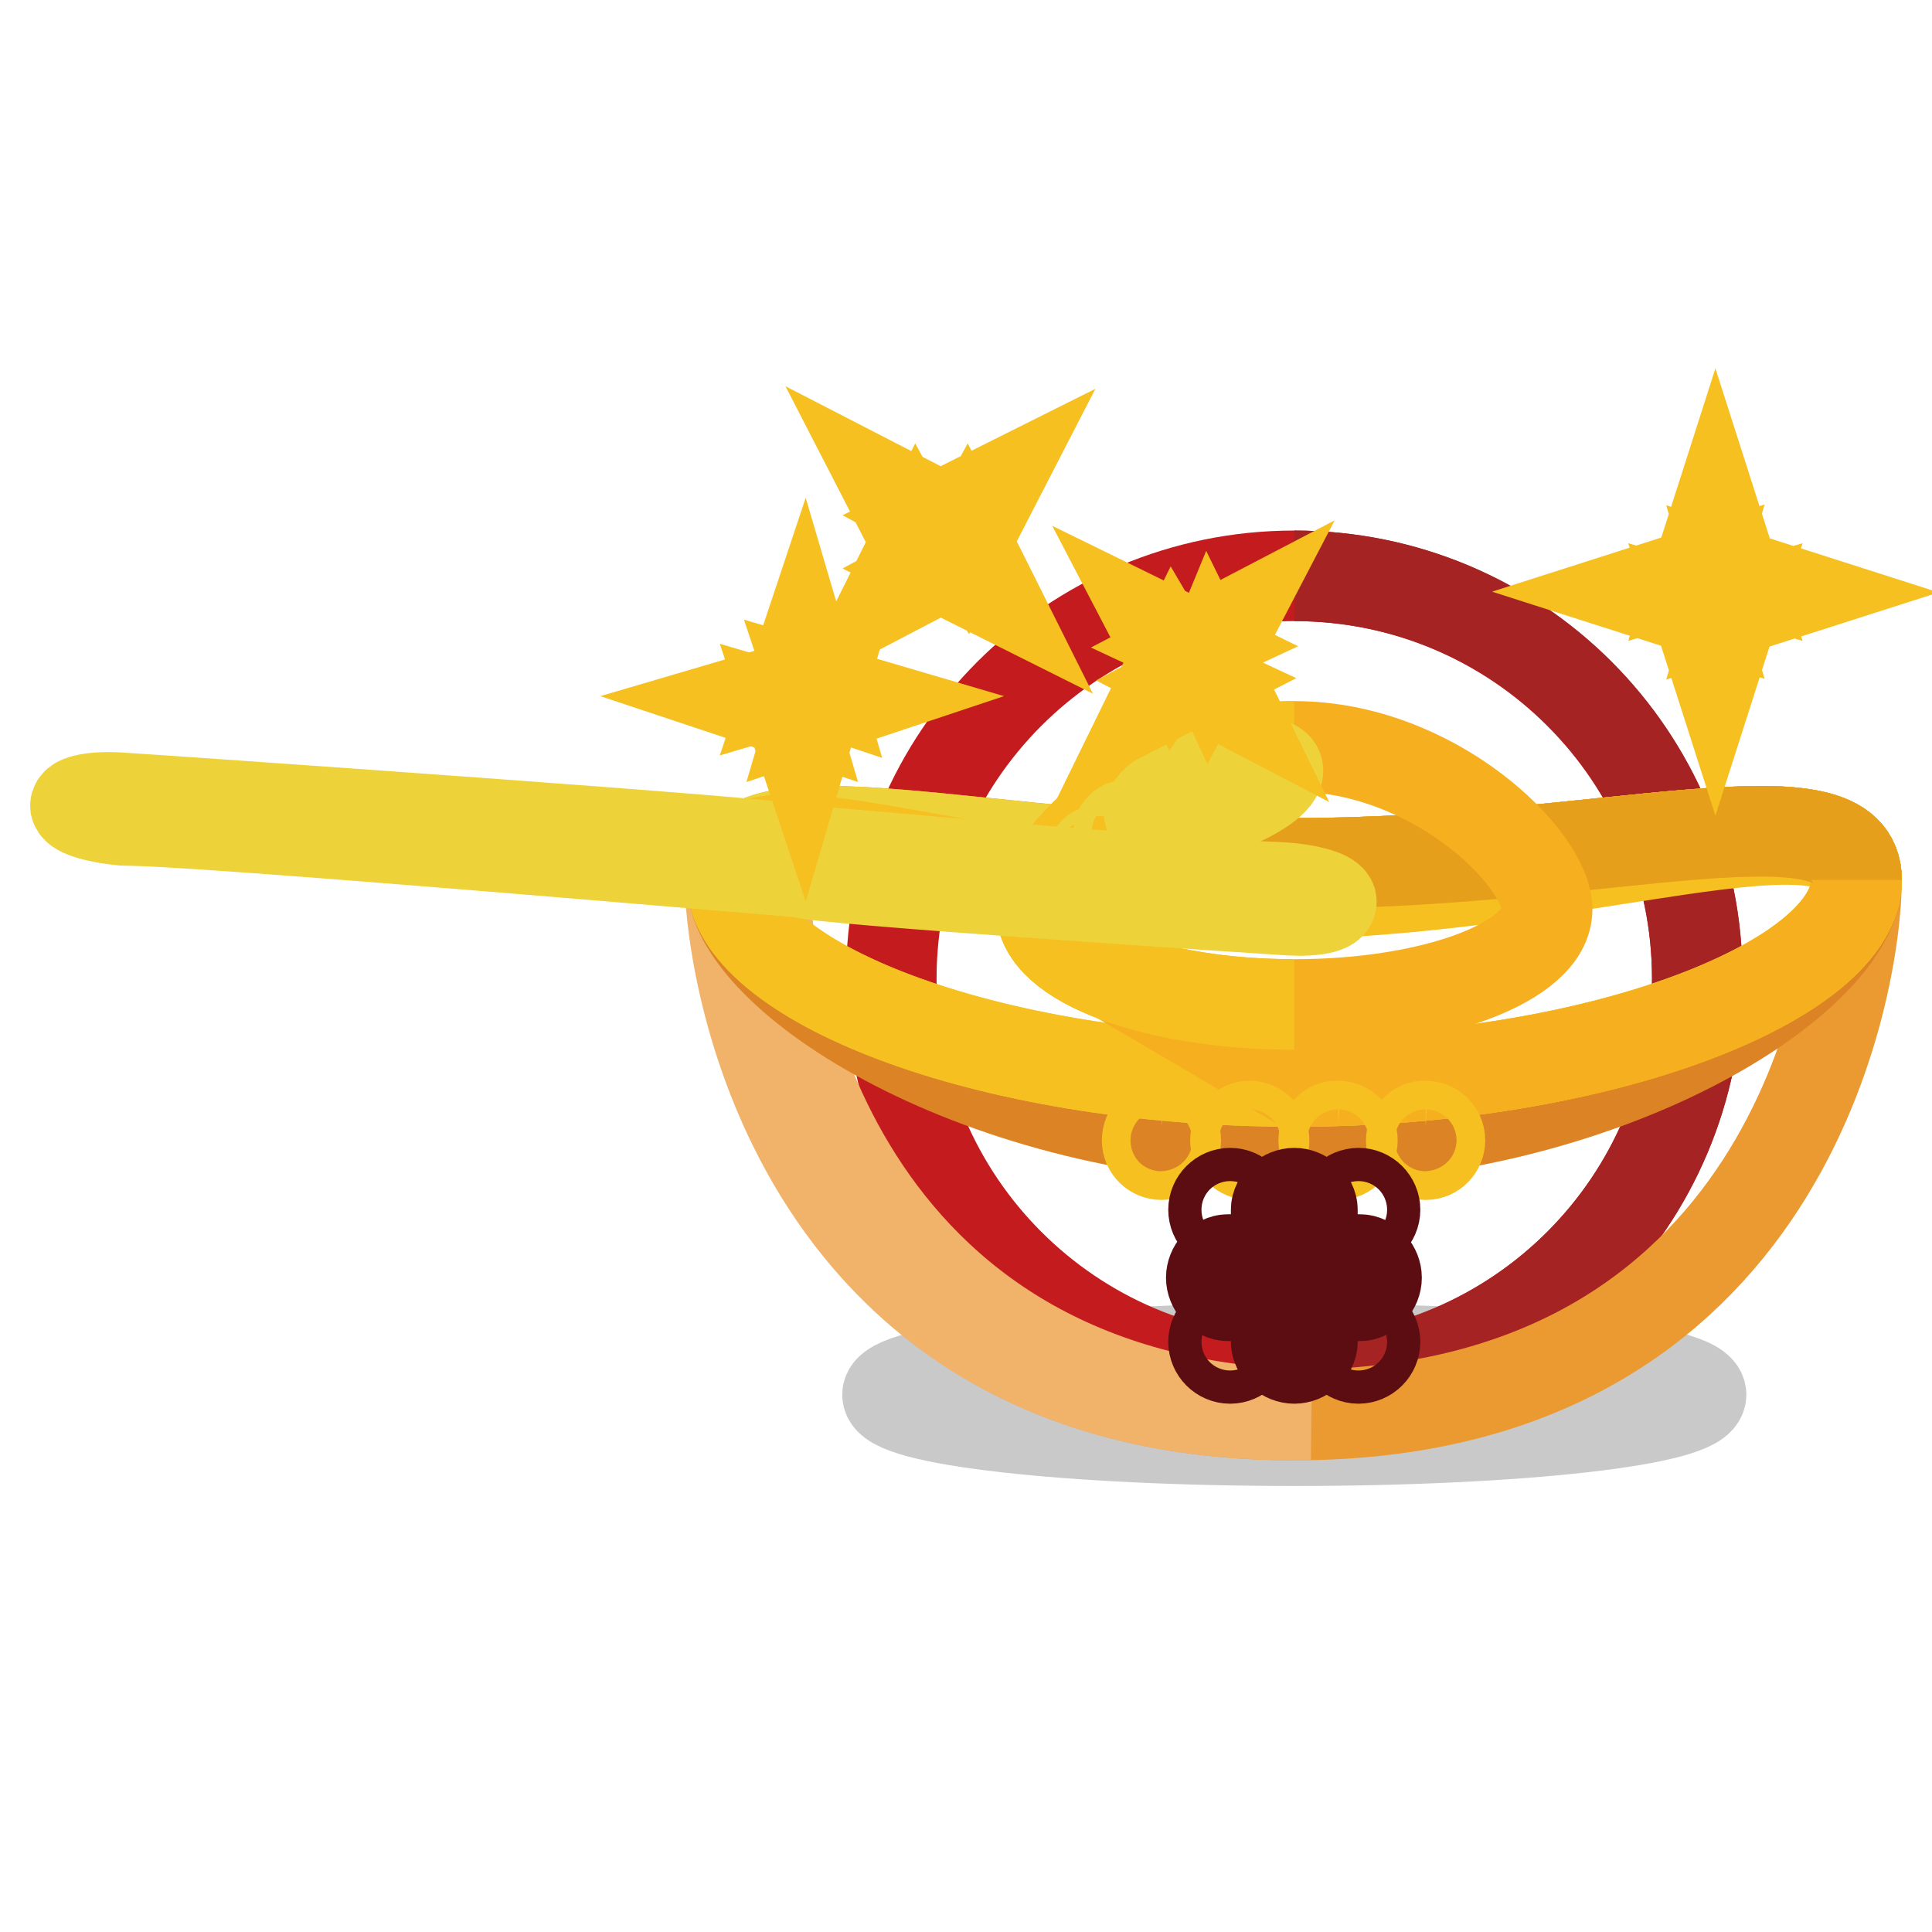 <?xml version="1.0" encoding="utf-8"?>
<!-- Svg Vector Icons : http://www.onlinewebfonts.com/icon -->
<!DOCTYPE svg PUBLIC "-//W3C//DTD SVG 1.1//EN" "http://www.w3.org/Graphics/SVG/1.1/DTD/svg11.dtd">
<svg version="1.1" xmlns="http://www.w3.org/2000/svg" xmlns:xlink="http://www.w3.org/1999/xlink" x="0px" y="0px" viewBox="0 0 256 256" enable-background="new 0 0 256 256" xml:space="preserve">
<g> <path stroke-width="12" fill-opacity="0" stroke="#c9c9c9"  d="M117.6,184.8c0,3.4,24.1,6.1,53.9,6.1c29.8,0,53.9-2.7,53.9-6.1c0,0,0,0,0,0c0-3.4-24.1-6.1-53.9-6.1 C141.7,178.7,117.6,181.5,117.6,184.8L117.6,184.8z"/> <path stroke-width="12" fill-opacity="0" stroke="#c41b1f"  d="M118.1,129.7c0,29.5,23.9,53.4,53.4,53.4s53.4-23.9,53.4-53.4c0-29.5-23.9-53.4-53.4-53.4 S118.1,100.2,118.1,129.7L118.1,129.7L118.1,129.7z"/> <path stroke-width="12" fill-opacity="0" stroke="#a62324"  d="M171.5,76.3c29.6,0,53.4,23.8,53.4,53.4c0,29.4-23.8,53.4-53.4,53.4"/> <path stroke-width="12" fill-opacity="0" stroke="#eb9a31"  d="M246,116.6c0,13.1-9,70.9-74.5,70.9s-74.5-57.8-74.5-70.9s33.5-2.2,74.5-2.2 C212.7,114.4,246,103.5,246,116.6z"/> <path stroke-width="12" fill-opacity="0" stroke="#f1b26a"  d="M101.3,116.6c0-4.4,3.9-6.1,10.7-6.3c-9.5-0.2-15.3,1-15.3,6.3c0.2,13.1,9.2,70.9,74.8,70.9h2.2 C110.3,186,101.3,129.5,101.3,116.6z"/> <path stroke-width="12" fill-opacity="0" stroke="#dc8425"  d="M171.5,150.8c41.3,0,74.5-21.1,74.5-34.2s-33.3-2.2-74.5-2.2s-74.5-10.7-74.5,2.2 C96.9,129.5,130.2,150.8,171.5,150.8L171.5,150.8z"/> <path stroke-width="12" fill-opacity="0" stroke="#edd23a"  d="M246,116.6c0,13.1-33.5,26.7-74.5,26.7c-41.3,0-74.5-13.6-74.5-26.7s33.3-2.2,74.5-2.2S246,103.5,246,116.6 z"/> <path stroke-width="12" fill-opacity="0" stroke="#f5c020"  d="M246,116.6c0,13.1-33.5,26.7-74.5,26.7c-41.3,0-74.5-13.6-74.5-26.7s29.1,1.9,70.4,1.9S246,103.5,246,116.6 z"/> <path stroke-width="12" fill-opacity="0" stroke="#f6af1f"  d="M139.7,124.6l31.8,18.7c41.3,0,74.5-13.6,74.5-26.7s-33.3-2.2-74.5-2.2L139.7,124.6"/> <path stroke-width="12" fill-opacity="0" stroke="#e69f1b"  d="M246,116.6c0-13.1-33.5-2.2-74.5-2.2l-31.8,10.4"/> <path stroke-width="12" fill-opacity="0" stroke="#f5c020"  d="M152,151.1c0,1.1,0.9,1.9,1.9,1.9c1.1,0,1.9-0.9,1.9-1.9s-0.9-1.9-1.9-1.9C152.9,149.1,152,150,152,151.1z" /> <path stroke-width="12" fill-opacity="0" stroke="#f5c020"  d="M163.7,151.1c0,1.1,0.9,1.9,1.9,1.9s1.9-0.9,1.9-1.9s-0.9-1.9-1.9-1.9S163.7,150,163.7,151.1z"/> <path stroke-width="12" fill-opacity="0" stroke="#f5c020"  d="M175.4,151.1c0,1.1,0.9,1.9,1.9,1.9c1.1,0,1.9-0.9,1.9-1.9c0,0,0,0,0,0c0-1.1-0.9-1.9-1.9-1.9 C176.2,149.1,175.4,150,175.4,151.1C175.4,151.1,175.4,151.1,175.4,151.1z"/> <path stroke-width="12" fill-opacity="0" stroke="#f5c020"  d="M187,151.1c0,1.1,0.9,1.9,1.9,1.9c1.1,0,1.9-0.9,1.9-1.9c0,0,0,0,0,0c0-1.1-0.9-1.9-1.9-1.9 C187.9,149.1,187,150,187,151.1C187,151.1,187,151.1,187,151.1z"/> <path stroke-width="12" fill-opacity="0" stroke="#f6af1f"  d="M205,120.5c0,7-15.1,12.6-33.5,12.6s-33.5-5.6-33.5-12.6c0-7,15.1-21.6,33.5-21.6S205,113.7,205,120.5z"/> <path stroke-width="12" fill-opacity="0" stroke="#f5c020"  d="M171.5,133.1c-18.5,0-33.5-5.6-33.5-12.6c0-7,15.1-21.6,33.5-21.6"/> <path stroke-width="12" fill-opacity="0" stroke="#edd23a"  d="M161.6,107.2c4.7-1.6,8.1-4,7.7-5.3c-0.4-1.3-4.6-1-9.3,0.7c0,0,0,0,0,0c-4.7,1.6-8.1,4-7.7,5.3 C152.8,109.1,156.9,108.8,161.6,107.2C161.6,107.2,161.6,107.2,161.6,107.2z"/> <path stroke-width="12" fill-opacity="0" stroke="#edd23a"  d="M148.2,110.5c0,0.7,0.5,1.2,1.2,1.2c0.7,0,1.2-0.5,1.2-1.2c0-0.7-0.5-1.2-1.2-1.2 C148.7,109.3,148.2,109.8,148.2,110.5C148.2,110.5,148.2,110.5,148.2,110.5z"/> <path stroke-width="12" fill-opacity="0" stroke="#edd23a"  d="M144.8,113.4c0,0.4,0.3,0.7,0.7,0.7c0.4,0,0.7-0.3,0.7-0.7c0,0,0,0,0,0c0-0.4-0.3-0.7-0.7-0.7 C145.1,112.7,144.8,113,144.8,113.4C144.8,113.4,144.8,113.4,144.8,113.4z"/> <path stroke-width="12" fill-opacity="0" stroke="#edd23a"  d="M106.3,115.6c0.3,0.8,61.1,4.8,64.5,5c3.3,0.2,5.8-0.3,5.6-1.2c-0.3-0.8-3.2-1.6-6.5-1.8 c-2.9-0.2-5.2,0.2-63.3-4.9c-0.2-0.8-87.4-6.8-90.8-7c-3.3-0.2-5.9,0.3-5.8,1.1c0.2,0.8,3,1.6,6.3,1.9 C19.4,108.8,21.8,108.4,106.3,115.6z"/> <path stroke-width="12" fill-opacity="0" stroke="#5b0d11"  d="M173.9,177.8c0,1.2-1.2,2.2-2.4,2.2s-2.4-1-2.4-2.2v-17.5c0-1.2,1.2-2.2,2.4-2.2s2.4,1,2.4,2.2V177.8z"/> <path stroke-width="12" fill-opacity="0" stroke="#5b0d11"  d="M162.7,171.7c-1.2,0-2.2-1.2-2.2-2.4c0-1.2,1-2.4,2.2-2.4h17.5c1.2,0,2.2,1.2,2.2,2.4c0,1.2-1,2.4-2.2,2.4 H162.7z"/> <path stroke-width="12" fill-opacity="0" stroke="#5b0d11"  d="M160.8,160.3c0,1.2,1,2.2,2.2,2.2s2.2-1,2.2-2.2c0-1.2-1-2.2-2.2-2.2S160.8,159.1,160.8,160.3z"/> <path stroke-width="12" fill-opacity="0" stroke="#5b0d11"  d="M182.2,160.3c0,1.2-1,2.2-2.2,2.2s-2.2-1-2.2-2.2c0-1.2,1-2.2,2.2-2.2S182.2,159.1,182.2,160.3z"/> <path stroke-width="12" fill-opacity="0" stroke="#5b0d11"  d="M160.8,177.8c0,1.2,1,2.2,2.2,2.2s2.2-1,2.2-2.2c0-1.2-1-2.2-2.2-2.2S160.8,176.6,160.8,177.8L160.8,177.8z "/> <path stroke-width="12" fill-opacity="0" stroke="#5b0d11"  d="M182.2,177.8c0,1.2-1,2.2-2.2,2.2s-2.2-1-2.2-2.2c0-1.2,1-2.2,2.2-2.2S182.2,176.6,182.2,177.8z"/> <path stroke-width="12" fill-opacity="0" stroke="#f5c020"  d="M229.7,76l-2.4-7.5l-2.4,7.5l2.4-0.7L229.7,76z M229.7,80.9l-2.4,0.7l-2.4-0.7l2.4,7.5L229.7,80.9z  M224.9,76l-7.5,2.4l7.5,2.4l-0.7-2.4L224.9,76z M229.7,80.9l7.5-2.4l-7.5-2.4l0.7,2.4L229.7,80.9z M107.9,91.1l-1.5-5.1l-1.7,5.1 l1.7-0.5L107.9,91.1z M107.9,94.3l-1.5,0.5l-1.7-0.5l1.7,5.1L107.9,94.3z M104.7,91.1l-5.1,1.5l5.1,1.7l-0.5-1.7L104.7,91.1z  M107.9,94.3l5.1-1.7l-5.1-1.5l0.5,1.5L107.9,94.3z M160.3,87.7l2.4-4.6l-4.6,2.4l1.5,0.7L160.3,87.7z M158.1,90.1l-1.5-0.7l-1-1.7 l-2.4,4.9L158.1,90.1z M158.1,85.5l-4.9-2.4l2.4,4.6l1-1.5L158.1,85.5z"/> <path stroke-width="12" fill-opacity="0" stroke="#f5c020"  d="M158.1,90.1l4.6,2.4l-2.4-4.9l-0.7,1.7L158.1,90.1z M128,71.7l3.4-6.6l-6.8,3.4l2.2,1.2L128,71.7z  M124.6,75.1l-1.9-1.2l-1.2-2.2l-3.4,6.8L124.6,75.1z M124.6,68.5l-6.6-3.4l3.4,6.6l1.2-1.9L124.6,68.5z M124.6,75.1l6.8,3.4 l-3.4-6.8l-1.2,2.2L124.6,75.1z"/></g>
</svg>